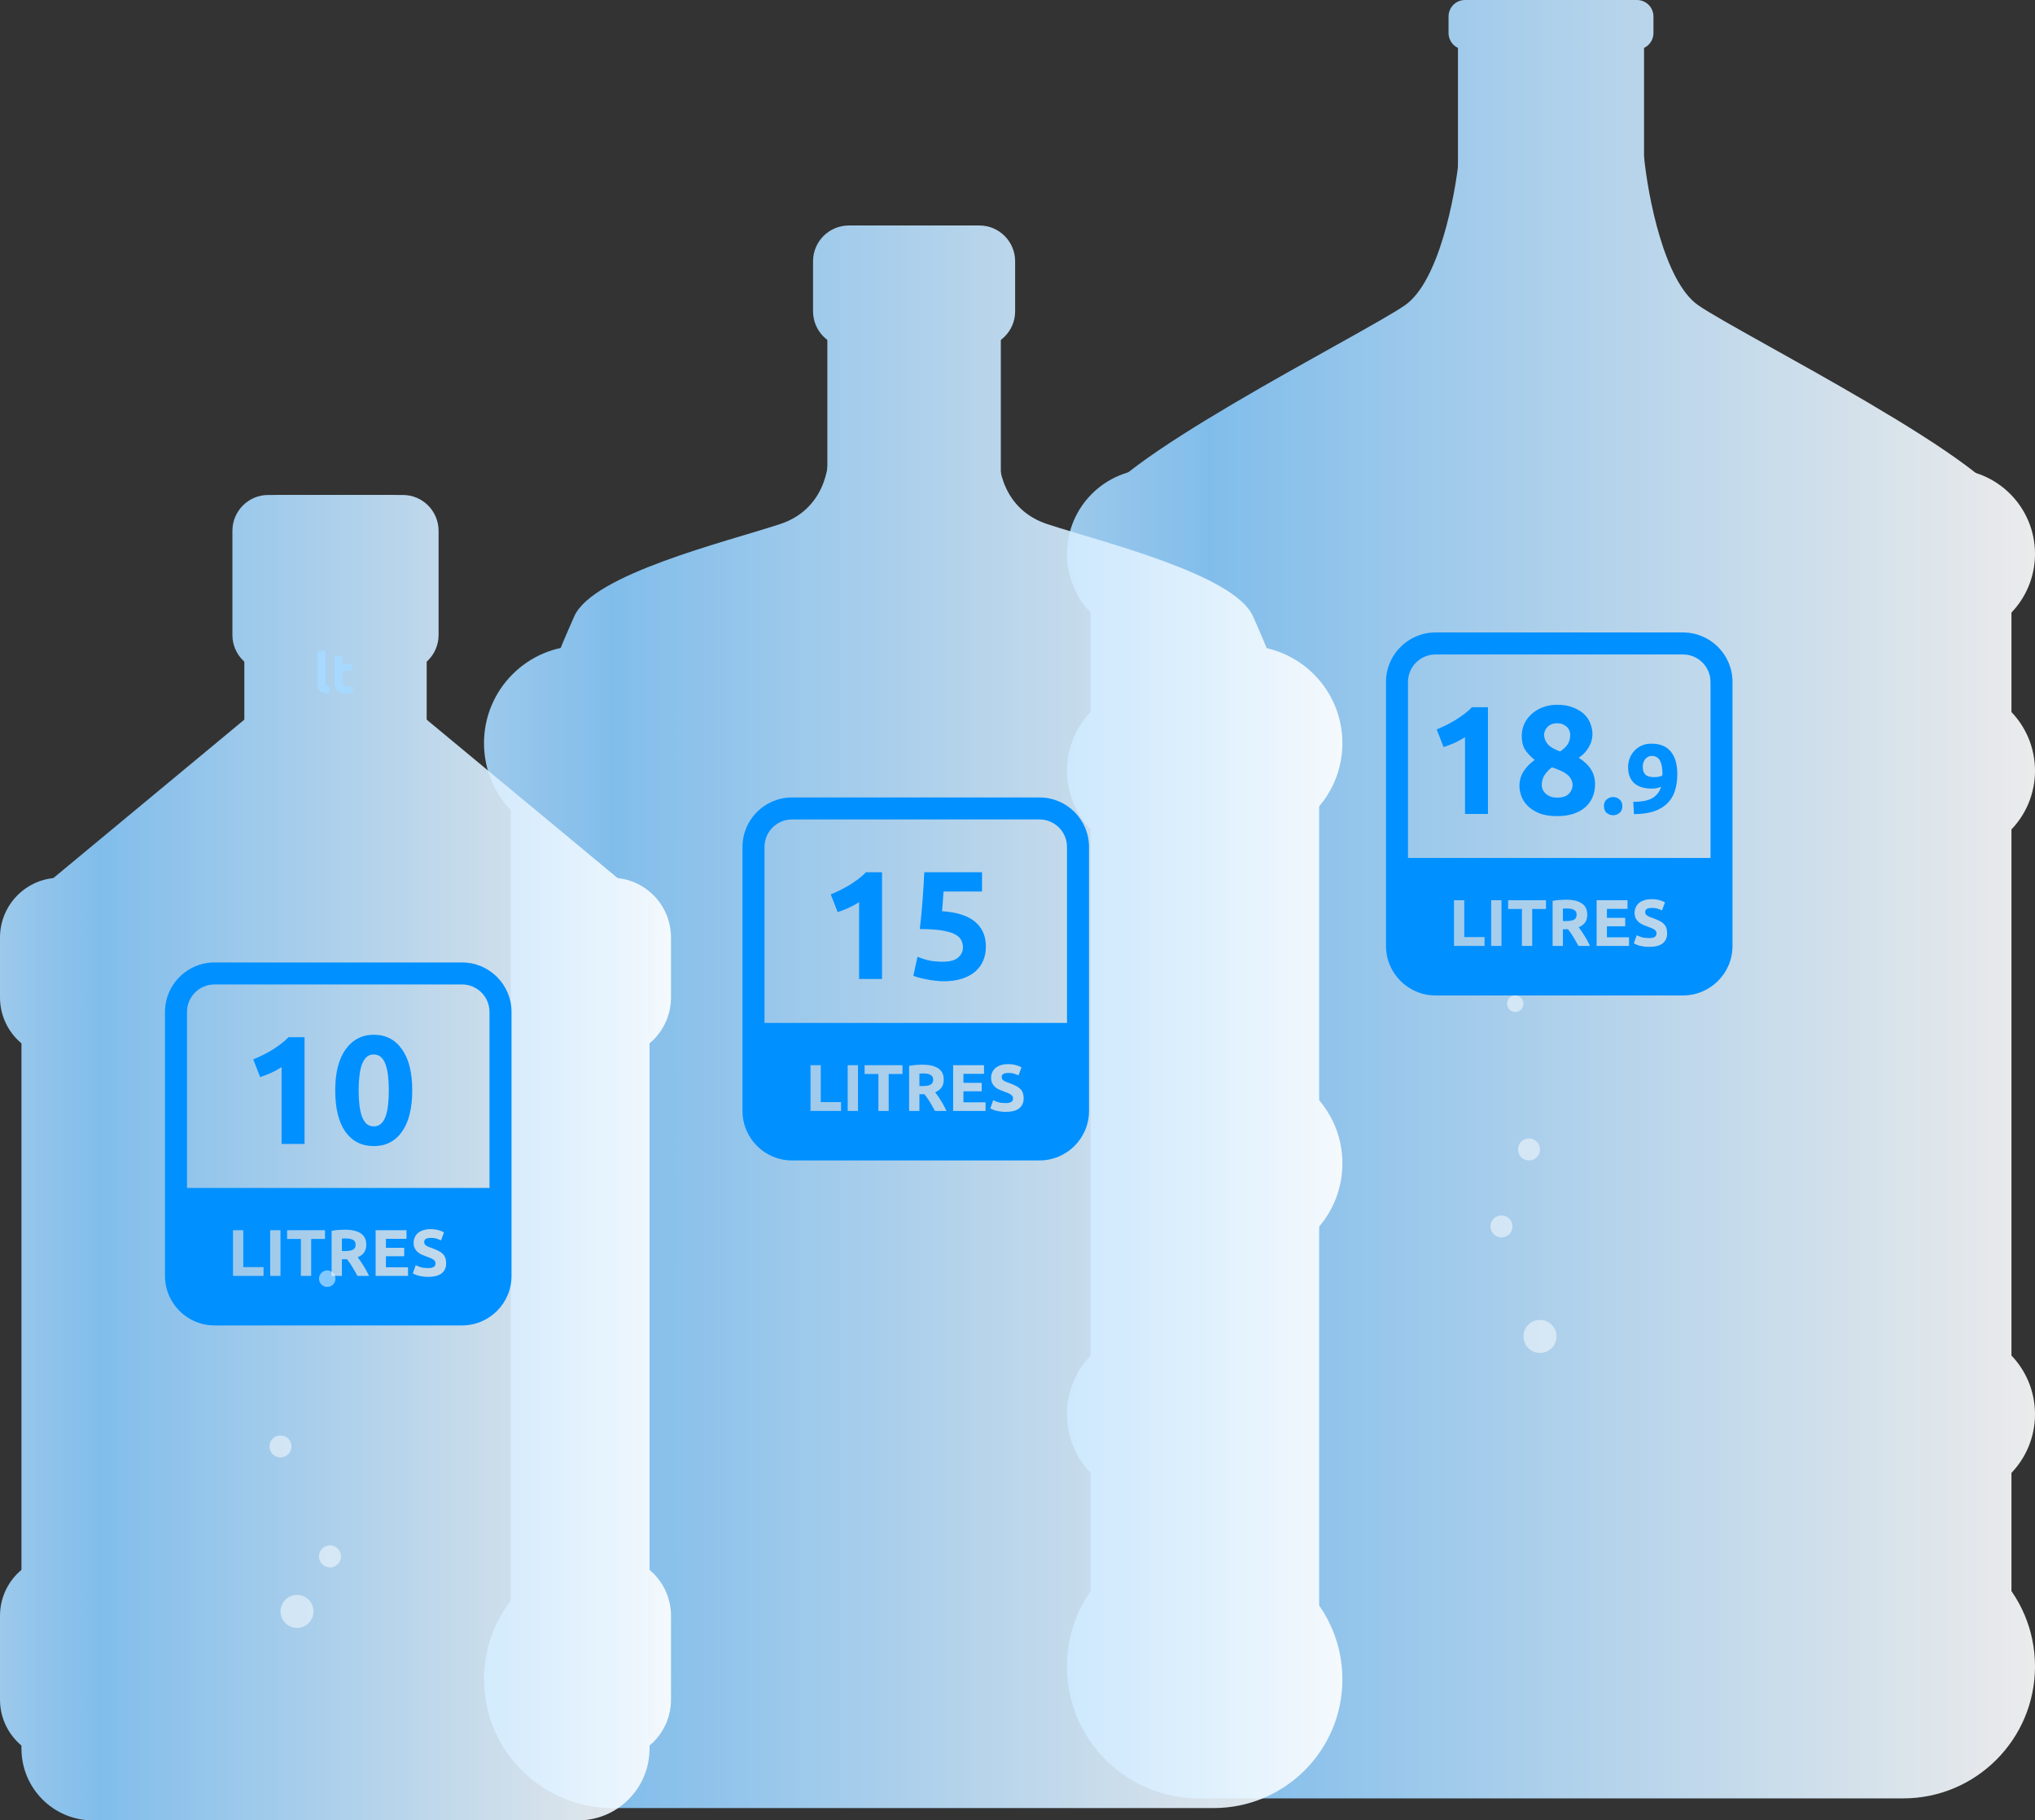<svg width="370" height="331" viewBox="0 0 370 331" fill="none" xmlns="http://www.w3.org/2000/svg">
<rect x="0" y="0" width="370" height="331" fill="#333333" stroke="none"/>
<g opacity="0.9">
<path d="M194 303C194 289.745 204.736 279 217.981 279H346.019C359.264 279 370 289.745 370 303C370 316.255 359.264 327 346.019 327H217.981C204.736 327 194 316.255 194 303Z" fill="url(#paint0_linear_196_2003)"/>
<path d="M194 257.143C194 248.622 200.902 241.714 209.416 241.714H354.584C363.098 241.714 370 248.622 370 257.143C370 265.664 363.098 272.571 354.584 272.571H209.416C200.902 272.571 194 265.664 194 257.143Z" fill="url(#paint1_linear_196_2003)"/>
<path d="M194 140.143C194 131.622 200.902 124.714 209.416 124.714H354.584C363.098 124.714 370 131.622 370 140.143C370 148.664 363.098 155.571 354.584 155.571H209.416C200.902 155.571 194 148.664 194 140.143Z" fill="url(#paint2_linear_196_2003)"/>
<path d="M194 100.714C194 92.193 200.902 85.286 209.416 85.286H354.584C363.098 85.286 370 92.193 370 100.714C370 109.235 363.098 116.143 354.584 116.143H209.416C200.902 116.143 194 109.235 194 100.714Z" fill="url(#paint3_linear_196_2003)"/>
<path d="M198.282 93H365.718V311.143H198.282V93Z" fill="url(#paint4_linear_196_2003)"/>
<path d="M265.085 0.429H298.915V103.286H265.085V0.429Z" fill="url(#paint5_linear_196_2003)"/>
<path d="M255.451 55.5C261.617 51.214 264.586 35.714 265.3 28.5H272.58V91.286C247.957 94.643 198.754 99.729 198.925 93.214C199.139 85.071 247.743 60.857 255.451 55.5Z" fill="url(#paint6_linear_196_2003)"/>
<path d="M308.764 55.5C302.598 51.214 299.629 35.714 298.915 28.5H291.635V91.286C316.258 94.643 365.461 99.729 365.29 93.214C365.075 85.071 316.472 60.857 308.764 55.5Z" fill="url(#paint7_linear_196_2003)"/>
<path d="M263.372 3C263.372 1.343 264.714 0 266.37 0H297.63C299.286 0 300.628 1.343 300.628 3V6C300.628 7.657 299.286 9 297.63 9H266.37C264.714 9 263.372 7.657 263.372 6V3Z" fill="url(#paint8_linear_196_2003)"/>
</g>
<path fill-rule="evenodd" clip-rule="evenodd" d="M261 115H306C310.971 115 315 119.029 315 124V172C315 176.971 310.971 181 306 181H261C256.029 181 252 176.971 252 172V124C252 119.029 256.029 115 261 115ZM261 119C258.239 119 256 121.239 256 124V172C256 174.761 258.239 177 261 177H306C308.761 177 311 174.761 311 172V124C311 121.239 308.761 119 306 119H261Z" fill="#0090FF"/>
<path d="M300.716 141.304C300.992 141.304 301.28 141.28 301.58 141.232C301.88 141.172 302.102 141.094 302.246 140.998V140.836C302.246 140.788 302.246 140.74 302.246 140.692C302.258 140.644 302.264 140.602 302.264 140.566C302.252 140.134 302.216 139.732 302.156 139.36C302.096 138.976 301.994 138.646 301.85 138.37C301.706 138.082 301.508 137.86 301.256 137.704C301.016 137.536 300.716 137.452 300.356 137.452C300.068 137.452 299.816 137.512 299.6 137.632C299.384 137.752 299.21 137.908 299.078 138.1C298.946 138.292 298.844 138.502 298.772 138.73C298.712 138.958 298.682 139.18 298.682 139.396C298.682 140.044 298.838 140.524 299.15 140.836C299.474 141.148 299.996 141.304 300.716 141.304ZM302.03 143.05C301.778 143.17 301.496 143.26 301.184 143.32C300.884 143.368 300.626 143.392 300.41 143.392C299.63 143.392 298.964 143.302 298.412 143.122C297.86 142.93 297.404 142.666 297.044 142.33C296.696 141.982 296.438 141.568 296.27 141.088C296.102 140.608 296.018 140.08 296.018 139.504C296.018 139.024 296.096 138.532 296.252 138.028C296.42 137.524 296.678 137.068 297.026 136.66C297.374 136.24 297.812 135.898 298.34 135.634C298.88 135.358 299.528 135.22 300.284 135.22C301.832 135.22 302.996 135.7 303.776 136.66C304.568 137.608 304.964 138.976 304.964 140.764C304.964 141.94 304.808 142.978 304.496 143.878C304.196 144.778 303.722 145.534 303.074 146.146C302.438 146.758 301.622 147.226 300.626 147.55C299.63 147.862 298.448 148.024 297.08 148.036C297.068 147.652 297.05 147.28 297.026 146.92C297.002 146.56 296.978 146.188 296.954 145.804C297.638 145.792 298.256 145.744 298.808 145.66C299.36 145.564 299.846 145.414 300.266 145.21C300.686 144.994 301.04 144.712 301.328 144.364C301.628 144.016 301.862 143.578 302.03 143.05Z" fill="#0090FF"/>
<path d="M294.972 146.578C294.972 147.118 294.798 147.532 294.45 147.82C294.114 148.096 293.73 148.234 293.298 148.234C292.866 148.234 292.476 148.096 292.128 147.82C291.792 147.532 291.624 147.118 291.624 146.578C291.624 146.038 291.792 145.63 292.128 145.354C292.476 145.066 292.866 144.922 293.298 144.922C293.73 144.922 294.114 145.066 294.45 145.354C294.798 145.63 294.972 146.038 294.972 146.578Z" fill="#0090FF"/>
<path d="M290.01 142.596C290.01 143.436 289.86 144.211 289.562 144.92C289.282 145.611 288.852 146.218 288.274 146.74C287.695 147.263 286.967 147.674 286.09 147.972C285.231 148.252 284.232 148.392 283.094 148.392C281.787 148.392 280.695 148.215 279.818 147.86C278.959 147.487 278.259 147.03 277.718 146.488C277.195 145.947 276.822 145.359 276.598 144.724C276.374 144.071 276.262 143.474 276.262 142.932C276.262 142.372 276.336 141.859 276.486 141.392C276.635 140.926 276.84 140.506 277.102 140.132C277.363 139.74 277.652 139.386 277.97 139.068C278.306 138.751 278.66 138.452 279.034 138.172C278.231 137.519 277.634 136.875 277.242 136.24C276.868 135.606 276.682 134.794 276.682 133.804C276.682 133.058 276.831 132.339 277.13 131.648C277.447 130.958 277.886 130.36 278.446 129.856C279.006 129.334 279.678 128.923 280.462 128.624C281.264 128.307 282.151 128.148 283.122 128.148C284.26 128.148 285.231 128.316 286.034 128.652C286.855 128.97 287.527 129.38 288.05 129.884C288.572 130.388 288.946 130.958 289.17 131.592C289.412 132.208 289.534 132.824 289.534 133.44C289.534 134.336 289.291 135.176 288.806 135.96C288.339 136.726 287.751 137.332 287.042 137.78C288.106 138.471 288.862 139.199 289.31 139.964C289.776 140.711 290.01 141.588 290.01 142.596ZM280.322 142.764C280.322 142.988 280.368 143.24 280.462 143.52C280.574 143.782 280.742 144.024 280.966 144.248C281.19 144.472 281.479 144.659 281.834 144.808C282.188 144.958 282.618 145.032 283.122 145.032C284.092 145.032 284.802 144.799 285.25 144.332C285.698 143.866 285.922 143.343 285.922 142.764C285.922 142.335 285.819 141.952 285.614 141.616C285.427 141.28 285.166 140.991 284.83 140.748C284.494 140.487 284.092 140.263 283.626 140.076C283.178 139.871 282.692 139.684 282.17 139.516C281.647 139.908 281.208 140.366 280.854 140.888C280.499 141.411 280.322 142.036 280.322 142.764ZM285.502 133.552C285.502 133.347 285.455 133.132 285.362 132.908C285.287 132.666 285.147 132.442 284.942 132.236C284.755 132.031 284.512 131.863 284.214 131.732C283.915 131.583 283.551 131.508 283.122 131.508C282.711 131.508 282.356 131.574 282.058 131.704C281.759 131.835 281.507 132.012 281.302 132.236C281.115 132.442 280.975 132.666 280.882 132.908C280.788 133.151 280.742 133.384 280.742 133.608C280.742 134.206 280.956 134.766 281.386 135.288C281.834 135.811 282.59 136.259 283.654 136.632C284.251 136.259 284.708 135.83 285.026 135.344C285.343 134.859 285.502 134.262 285.502 133.552Z" fill="#0090FF"/>
<path d="M261.216 132.628C261.757 132.404 262.317 132.152 262.896 131.872C263.493 131.573 264.072 131.256 264.632 130.92C265.192 130.565 265.724 130.201 266.228 129.828C266.75 129.436 267.217 129.025 267.628 128.596H270.54V148H266.368V134.028C265.808 134.401 265.182 134.746 264.492 135.064C263.801 135.362 263.129 135.624 262.476 135.848L261.216 132.628Z" fill="#0090FF"/>
<path d="M284.626 165.188L284.464 165.196L284.164 165.22V167.476H284.692C285.396 167.476 285.9 167.388 286.204 167.212C286.508 167.036 286.66 166.736 286.66 166.312C286.66 165.904 286.504 165.616 286.192 165.448C286.046 165.363 285.864 165.299 285.649 165.255C285.418 165.207 285.146 165.184 284.836 165.184L284.626 165.188Z" fill="#0090FF"/>
<path fill-rule="evenodd" clip-rule="evenodd" d="M254 158C254 157.608 254.112 157.243 254.307 156.935C254.661 156.373 255.287 156 256 156H311C312.104 156 313 156.896 313 158V176C313 177.104 312.104 178 311 178H256L255.899 177.997C255.848 177.995 255.796 177.99 255.745 177.983C255.694 177.978 255.645 177.969 255.596 177.959C255.538 177.947 255.481 177.934 255.427 177.917C255.332 177.889 255.24 177.854 255.151 177.812C254.471 177.492 254 176.801 254 176V158ZM299.842 170.572C300.105 170.572 300.321 170.552 300.489 170.512C300.587 170.485 300.674 170.455 300.749 170.421C300.81 170.394 300.863 170.364 300.909 170.332C300.954 170.298 300.993 170.262 301.026 170.224C301.07 170.172 301.104 170.116 301.126 170.057C301.15 169.993 301.167 169.926 301.177 169.854L301.185 169.771L301.186 169.708C301.186 169.437 301.058 169.212 300.802 169.036C300.546 168.853 300.105 168.656 299.481 168.448L299.259 168.366L299.023 168.275C298.904 168.228 298.785 168.177 298.666 168.124C298.553 168.07 298.444 168.012 298.341 167.949C298.195 167.861 298.06 167.764 297.934 167.656L297.883 167.609L297.803 167.529L297.761 167.483L297.69 167.404C297.627 167.328 297.568 167.248 297.515 167.163L297.447 167.05L297.405 166.973L297.355 166.861C297.327 166.793 297.303 166.722 297.282 166.647C297.229 166.45 297.201 166.23 297.201 165.988L297.204 165.86L297.212 165.736L297.227 165.611L297.247 165.48C297.283 165.294 297.341 165.119 297.418 164.956C297.562 164.645 297.766 164.38 298.029 164.164C298.116 164.093 298.209 164.027 298.309 163.968L298.397 163.916C298.454 163.885 298.514 163.855 298.574 163.827C298.704 163.768 298.843 163.716 298.989 163.672C299.189 163.608 299.403 163.562 299.63 163.532C299.83 163.506 300.041 163.492 300.262 163.492C300.469 163.492 300.666 163.501 300.853 163.518C301.17 163.545 301.457 163.597 301.714 163.672C302.122 163.792 302.458 163.924 302.722 164.068L302.182 165.544C301.949 165.424 301.689 165.32 301.401 165.232C301.122 165.136 300.781 165.088 300.382 165.088C299.934 165.088 299.609 165.152 299.409 165.28C299.218 165.4 299.122 165.588 299.122 165.844C299.122 165.996 299.157 166.124 299.229 166.229C299.302 166.332 299.401 166.428 299.529 166.517C299.596 166.555 299.665 166.593 299.738 166.63C299.816 166.669 299.898 166.707 299.985 166.744C300.161 166.809 300.354 166.876 300.562 166.948C300.993 167.108 301.369 167.269 301.689 167.428C301.789 167.475 301.883 167.524 301.972 167.577C302.051 167.625 302.127 167.674 302.197 167.726L302.283 167.792L302.353 167.849L302.425 167.914L302.481 167.968C302.6 168.081 302.701 168.205 302.785 168.341C302.811 168.382 302.835 168.424 302.857 168.467L302.903 168.561C302.925 168.605 302.944 168.652 302.962 168.7C303.065 168.98 303.117 169.32 303.117 169.72C303.117 170.108 303.049 170.454 302.913 170.756C302.777 171.058 302.573 171.316 302.302 171.532C301.758 171.956 300.938 172.168 299.842 172.168C299.474 172.168 299.142 172.145 298.846 172.096C298.704 172.077 298.569 172.055 298.442 172.03C298.304 172.004 298.174 171.974 298.054 171.94C297.948 171.91 297.849 171.879 297.755 171.847C297.65 171.811 297.555 171.774 297.466 171.736C297.306 171.664 297.17 171.596 297.058 171.532L297.586 170.044C297.834 170.181 298.138 170.304 298.498 170.416C298.865 170.521 299.313 170.572 299.842 170.572ZM290.296 163.684V172H296.188V170.428H292.168V168.424H295.492V166.888H292.168V165.256H295.912V163.684H290.296ZM284.728 163.588C285.976 163.588 286.932 163.812 287.596 164.26C288.26 164.7 288.592 165.388 288.592 166.324C288.592 166.908 288.456 167.384 288.184 167.752C288.149 167.799 288.113 167.844 288.075 167.888C287.98 167.997 287.874 168.099 287.754 168.192C287.55 168.353 287.31 168.489 287.032 168.604C287.11 168.7 287.189 168.804 287.271 168.913C287.364 169.041 287.461 169.178 287.56 169.324C287.744 169.588 287.924 169.868 288.1 170.164C288.284 170.452 288.46 170.756 288.628 171.076C288.796 171.388 288.952 171.696 289.096 172H286.996L286.528 171.172C286.376 170.892 286.216 170.62 286.048 170.355L285.894 170.106C285.785 169.935 285.677 169.77 285.568 169.612C285.408 169.372 285.248 169.156 285.088 168.964H284.164V172H282.292V163.804C282.7 163.724 283.12 163.668 283.552 163.636C283.992 163.604 284.384 163.588 284.728 163.588ZM281.089 165.279V163.684H274.201V165.279H276.709V172H278.581V165.279H281.089ZM271.124 163.684H272.996V172H271.124V163.684ZM269.918 172V170.392H266.234V163.684H264.362V172H269.918Z" fill="#0090FF"/>
<g opacity="0.9">
<path d="M239.845 125.864H92.877V310.224H239.845V125.864Z" fill="url(#paint9_linear_196_2003)"/>
<path d="M190.422 95.3C182.488 92.699 181.264 85.004 181.643 81.481L178.229 82.294L174.327 127.49H234.155C233.179 124.889 230.546 118.158 227.814 112.045C224.4 104.404 200.339 98.552 190.422 95.3Z" fill="url(#paint10_linear_196_2003)"/>
<path d="M141.812 95.3C149.746 92.699 150.971 85.004 150.591 81.481L154.005 82.294L157.907 127.49H98.08C99.055 124.889 101.689 118.158 104.42 112.045C107.834 104.404 131.895 98.552 141.812 95.3Z" fill="url(#paint11_linear_196_2003)"/>
<path d="M181.968 52.705H150.429V136.594H181.968V52.705Z" fill="url(#paint12_linear_196_2003)"/>
<path d="M244.072 135.131C244.072 125.344 236.138 117.41 226.351 117.41H105.721C95.934 117.41 88 125.344 88 135.131C88 144.918 95.934 152.851 105.721 152.851H226.351C236.138 152.851 244.072 144.918 244.072 135.131Z" fill="url(#paint13_linear_196_2003)"/>
<path d="M244.072 305.347C244.072 292.417 233.59 281.936 220.661 281.936H111.411C98.481 281.936 88 292.417 88 305.347C88 318.276 98.481 328.757 111.411 328.757H220.661C233.59 328.757 244.072 318.276 244.072 305.347Z" fill="url(#paint14_linear_196_2003)"/>
<path d="M244.072 211.541C244.072 201.754 236.138 193.82 226.351 193.82H110.598C100.811 193.82 92.877 201.754 92.877 211.541C92.877 221.328 100.811 229.262 110.598 229.262H226.351C236.138 229.262 244.072 221.328 244.072 211.541Z" fill="url(#paint15_linear_196_2003)"/>
<path d="M184.569 47.503C184.569 43.911 181.658 41 178.066 41H154.331C150.739 41 147.828 43.911 147.828 47.503V56.607C147.828 60.199 150.739 63.11 154.331 63.11H178.066C181.658 63.11 184.569 60.199 184.569 56.607V47.503Z" fill="url(#paint16_linear_196_2003)"/>
</g>
<path fill-rule="evenodd" clip-rule="evenodd" d="M144 145H189C193.971 145 198 149.029 198 154V202C198 206.971 193.971 211 189 211H144C139.029 211 135 206.971 135 202V154C135 149.029 139.029 145 144 145ZM144 149C141.239 149 139 151.239 139 154V202C139 204.761 141.239 207 144 207H189C191.761 207 194 204.761 194 202V154C194 151.239 191.761 149 189 149H144Z" fill="#0090FF"/>
<path d="M175.08 172.288C175.08 171.746 174.959 171.27 174.716 170.86C174.474 170.43 174.054 170.076 173.456 169.796C172.859 169.516 172.056 169.301 171.048 169.152C170.04 169.002 168.771 168.928 167.24 168.928C167.446 167.192 167.614 165.428 167.744 163.636C167.875 161.844 167.978 160.164 168.052 158.596H178.552V162.096H171.552C171.515 162.768 171.468 163.421 171.412 164.056C171.375 164.672 171.328 165.213 171.272 165.68C173.998 165.866 176.004 166.51 177.292 167.612C178.599 168.694 179.252 170.206 179.252 172.148C179.252 173.044 179.094 173.874 178.776 174.64C178.459 175.405 177.983 176.068 177.348 176.628C176.714 177.188 175.911 177.626 174.94 177.944C173.988 178.261 172.868 178.42 171.58 178.42C171.076 178.42 170.544 178.382 169.984 178.308C169.443 178.252 168.911 178.168 168.388 178.056C167.884 177.962 167.427 177.86 167.016 177.748C166.606 177.636 166.288 177.524 166.064 177.412L166.82 173.968C167.287 174.173 167.903 174.378 168.668 174.584C169.434 174.77 170.348 174.864 171.412 174.864C172.7 174.864 173.634 174.612 174.212 174.108C174.791 173.585 175.08 172.978 175.08 172.288Z" fill="#0090FF"/>
<path d="M151.046 162.628C151.587 162.404 152.147 162.152 152.726 161.872C153.323 161.573 153.902 161.256 154.462 160.92C155.022 160.565 155.554 160.201 156.058 159.828C156.581 159.436 157.047 159.025 157.458 158.596H160.37V178H156.198V164.028C155.638 164.401 155.013 164.746 154.322 165.064C153.631 165.362 152.959 165.624 152.306 165.848L151.046 162.628Z" fill="#0090FF"/>
<path d="M167.621 195.188L167.464 195.196L167.164 195.22V197.476H167.692C168.396 197.476 168.9 197.388 169.204 197.212C169.312 197.149 169.401 197.071 169.471 196.978C169.537 196.887 169.586 196.782 169.617 196.663C169.646 196.558 169.66 196.44 169.66 196.312C169.66 196.183 169.645 196.066 169.614 195.962C169.596 195.899 169.571 195.842 169.542 195.788C169.464 195.646 169.348 195.532 169.192 195.448C168.888 195.271 168.436 195.184 167.836 195.184L167.621 195.188Z" fill="#0090FF"/>
<path fill-rule="evenodd" clip-rule="evenodd" d="M137 188C137 186.896 137.896 186 139 186H194C195.104 186 196 186.896 196 188V206C196 207.104 195.104 208 194 208H139C137.896 208 137 207.104 137 206V188ZM182.842 200.572C183.105 200.572 183.321 200.552 183.489 200.512C183.666 200.464 183.806 200.404 183.909 200.332C184.014 200.252 184.086 200.16 184.126 200.057C184.146 200.006 184.16 199.952 184.17 199.896L184.181 199.814L184.185 199.761L184.186 199.708C184.186 199.437 184.058 199.212 183.802 199.036C183.546 198.853 183.105 198.656 182.481 198.448C182.21 198.353 181.938 198.244 181.666 198.124C181.517 198.054 181.376 197.976 181.244 197.889C181.135 197.816 181.031 197.739 180.934 197.656C180.718 197.464 180.542 197.236 180.405 196.973C180.27 196.7 180.201 196.372 180.201 195.988C180.201 195.604 180.273 195.26 180.418 194.956L180.47 194.85L180.515 194.769L180.563 194.688C180.604 194.623 180.648 194.561 180.696 194.501L180.738 194.449L180.83 194.347C180.893 194.282 180.959 194.222 181.029 194.164C181.152 194.063 181.287 193.975 181.435 193.896C181.604 193.807 181.788 193.731 181.989 193.672L182.038 193.657C182.097 193.639 182.156 193.623 182.218 193.607L182.325 193.583L182.432 193.562C182.69 193.516 182.967 193.492 183.262 193.492C183.821 193.492 184.306 193.552 184.714 193.672C185.122 193.792 185.458 193.924 185.722 194.068L185.182 195.544C184.949 195.424 184.689 195.32 184.401 195.232C184.337 195.21 184.269 195.19 184.197 195.173C184.09 195.146 183.975 195.127 183.853 195.113C183.706 195.097 183.549 195.088 183.382 195.088C183.1 195.088 182.866 195.113 182.683 195.164C182.574 195.194 182.483 195.233 182.409 195.28C182.218 195.4 182.122 195.588 182.122 195.844C182.122 195.921 182.131 195.991 182.149 196.056C182.167 196.119 182.193 196.177 182.229 196.229C182.255 196.266 182.284 196.302 182.316 196.337C182.376 196.399 182.447 196.459 182.529 196.517C182.666 196.596 182.817 196.672 182.985 196.744C183.161 196.809 183.354 196.876 183.562 196.948C183.817 197.043 184.054 197.138 184.271 197.232C184.42 197.298 184.56 197.363 184.689 197.428C185.01 197.58 185.273 197.76 185.481 197.968C185.608 198.09 185.716 198.225 185.805 198.372L185.875 198.5C185.907 198.564 185.937 198.632 185.962 198.7C186.01 198.829 186.046 198.971 186.071 199.126C186.102 199.307 186.117 199.505 186.117 199.72C186.117 200.496 185.846 201.101 185.302 201.532C184.758 201.956 183.938 202.168 182.842 202.168C182.474 202.168 182.142 202.145 181.846 202.096C181.55 202.057 181.285 202.004 181.054 201.94L180.889 201.891L180.782 201.856C180.668 201.817 180.562 201.777 180.466 201.736C180.306 201.664 180.17 201.596 180.058 201.532L180.586 200.044C180.834 200.181 181.138 200.304 181.498 200.416C181.865 200.521 182.313 200.572 182.842 200.572ZM173.296 193.684V202H179.188V200.428H175.168V198.424H178.492V196.888H175.168V195.256H178.912V193.684H173.296ZM167.728 193.588C168.976 193.588 169.932 193.812 170.596 194.26C170.771 194.376 170.924 194.511 171.054 194.662C171.151 194.776 171.236 194.901 171.308 195.036C171.406 195.223 171.479 195.429 171.525 195.653C171.569 195.86 171.592 196.084 171.592 196.324C171.592 196.908 171.456 197.384 171.184 197.752C170.92 198.112 170.536 198.396 170.032 198.604C170.2 198.812 170.376 199.052 170.56 199.324C170.744 199.588 170.924 199.868 171.1 200.164C171.284 200.452 171.46 200.756 171.628 201.076C171.796 201.388 171.952 201.696 172.096 202H169.996L169.528 201.172L169.326 200.812L169.229 200.648C169.17 200.55 169.109 200.452 169.048 200.355L168.864 200.06C168.766 199.904 168.667 199.755 168.568 199.612C168.408 199.372 168.248 199.156 168.088 198.964H167.164V202H165.292V193.804C165.7 193.724 166.12 193.668 166.552 193.636C166.806 193.617 167.043 193.604 167.265 193.597C167.428 193.591 167.582 193.588 167.728 193.588ZM164.089 195.279V193.684H157.201V195.279H159.709V202H161.581V195.279H164.089ZM154.124 193.684H155.996V202H154.124V193.684ZM152.918 202V200.392H149.234V193.684H147.362V202H152.918Z" fill="#0090FF"/>
<g opacity="0.9">
<path d="M3.901 185.704C3.901 178.496 9.722 172.653 16.902 172.653H105.098C112.278 172.653 118.099 178.496 118.099 185.704V317.949C118.099 325.157 112.278 331 105.098 331H16.902C9.722 331 3.901 325.157 3.901 317.949V185.704Z" fill="url(#paint17_linear_196_2003)"/>
<path d="M0 170.478C0 164.472 4.851 159.603 10.835 159.603H111.165C117.149 159.603 122 164.472 122 170.478V181.354C122 187.36 117.149 192.229 111.165 192.229H10.835C4.851 192.229 0 187.36 0 181.354V170.478Z" fill="url(#paint18_linear_196_2003)"/>
<path d="M0 293.806C0 287.8 4.851 282.931 10.835 282.931H111.165C117.149 282.931 122 287.8 122 293.806V309.032C122 315.038 117.149 319.907 111.165 319.907H10.835C4.851 319.907 0 315.038 0 309.032V293.806Z" fill="url(#paint19_linear_196_2003)"/>
<path d="M44.639 130.674H77.361L119.833 165.911H2.167L44.639 130.674Z" fill="url(#paint20_linear_196_2003)"/>
<path d="M44.423 96.525C44.423 92.921 47.333 90 50.924 90H71.076C74.667 90 77.577 92.921 77.577 96.525V141.55C77.577 145.153 74.667 148.075 71.076 148.075H50.924C47.333 148.075 44.423 145.153 44.423 141.55V96.525Z" fill="url(#paint21_linear_196_2003)"/>
<path d="M42.256 96.525C42.256 92.921 45.166 90 48.757 90H73.243C76.834 90 79.744 92.921 79.744 96.525V115.449C79.744 119.052 76.834 121.974 73.243 121.974H48.757C45.166 121.974 42.256 119.052 42.256 115.449V96.525Z" fill="url(#paint22_linear_196_2003)"/>
</g>
<path fill-rule="evenodd" clip-rule="evenodd" d="M39 175H84C88.971 175 93 179.029 93 184V232C93 236.971 88.971 241 84 241H39C34.029 241 30 236.971 30 232V184C30 179.029 34.029 175 39 175ZM39 179C36.239 179 34 181.239 34 184V232C34 234.761 36.239 237 39 237H84C86.761 237 89 234.761 89 232V184C89 181.239 86.761 179 84 179H39Z" fill="#0090FF"/>
<path d="M74.952 198.256C74.952 201.523 74.327 204.034 73.076 205.788C71.844 207.524 70.136 208.392 67.952 208.392C65.768 208.392 64.051 207.524 62.8 205.788C61.568 204.034 60.952 201.523 60.952 198.256C60.952 196.632 61.111 195.195 61.428 193.944C61.764 192.694 62.24 191.639 62.856 190.78C63.472 189.922 64.21 189.268 65.068 188.82C65.927 188.372 66.888 188.148 67.952 188.148C70.136 188.148 71.844 189.026 73.076 190.78C74.327 192.516 74.952 195.008 74.952 198.256ZM70.696 198.256C70.696 197.286 70.65 196.408 70.556 195.624C70.463 194.822 70.314 194.131 70.108 193.552C69.903 192.974 69.623 192.526 69.268 192.208C68.913 191.891 68.475 191.732 67.952 191.732C67.43 191.732 66.991 191.891 66.636 192.208C66.3 192.526 66.02 192.974 65.796 193.552C65.591 194.131 65.442 194.822 65.348 195.624C65.255 196.408 65.208 197.286 65.208 198.256C65.208 199.227 65.255 200.114 65.348 200.916C65.442 201.719 65.591 202.41 65.796 202.988C66.02 203.567 66.3 204.015 66.636 204.332C66.991 204.65 67.43 204.808 67.952 204.808C68.475 204.808 68.913 204.65 69.268 204.332C69.623 204.015 69.903 203.567 70.108 202.988C70.314 202.41 70.463 201.719 70.556 200.916C70.65 200.114 70.696 199.227 70.696 198.256Z" fill="#0090FF"/>
<path d="M46.046 192.628C46.587 192.404 47.147 192.152 47.726 191.872C48.323 191.573 48.902 191.256 49.462 190.92C50.022 190.565 50.554 190.201 51.058 189.828C51.581 189.436 52.047 189.025 52.458 188.596H55.37V208H51.198V194.028C50.638 194.401 50.013 194.746 49.322 195.064C48.631 195.362 47.959 195.624 47.306 195.848L46.046 192.628Z" fill="#0090FF"/>
<path d="M62.836 225.184C62.7 225.184 62.576 225.188 62.464 225.196L62.164 225.22V227.476H62.692C63.395 227.476 63.9 227.388 64.204 227.212C64.341 227.133 64.447 227.028 64.522 226.899C64.614 226.741 64.66 226.545 64.66 226.312C64.66 225.904 64.504 225.616 64.192 225.448C64.09 225.389 63.97 225.339 63.833 225.3C63.565 225.223 63.233 225.184 62.836 225.184Z" fill="#0090FF"/>
<path fill-rule="evenodd" clip-rule="evenodd" d="M32.145 217.25C32.193 217.133 32.251 217.021 32.319 216.916C32.676 216.364 33.295 216 34 216H89C90.105 216 91 216.896 91 218V236C91 237.104 90.105 238 89 238H34L33.863 237.995C33.799 237.991 33.735 237.983 33.673 237.973L33.606 237.961C33.556 237.951 33.505 237.938 33.456 237.925C33.373 237.901 33.292 237.873 33.214 237.839C32.566 237.562 32.094 236.953 32.013 236.226C32.004 236.151 32 236.076 32 236V218C32 217.734 32.052 217.481 32.145 217.25ZM77.842 230.572C78.106 230.572 78.321 230.552 78.489 230.512C78.666 230.464 78.806 230.404 78.909 230.332C78.936 230.311 78.962 230.289 78.985 230.266L79.02 230.229C79.057 230.188 79.086 230.144 79.108 230.098L79.126 230.057L79.143 230.007C79.155 229.967 79.165 229.927 79.172 229.884C79.181 229.828 79.186 229.77 79.186 229.708C79.186 229.437 79.058 229.212 78.802 229.036C78.546 228.853 78.106 228.656 77.481 228.448C77.21 228.353 76.938 228.244 76.666 228.124C76.394 227.996 76.149 227.84 75.934 227.656C75.718 227.464 75.542 227.236 75.405 226.973C75.353 226.866 75.31 226.751 75.277 226.628C75.227 226.436 75.201 226.222 75.201 225.988C75.201 225.763 75.226 225.551 75.275 225.353C75.311 225.214 75.358 225.081 75.418 224.956C75.561 224.645 75.766 224.38 76.029 224.164C76.081 224.122 76.135 224.082 76.19 224.044C76.264 223.994 76.34 223.948 76.419 223.905C76.592 223.812 76.782 223.733 76.989 223.672C77.131 223.627 77.279 223.59 77.435 223.562C77.498 223.55 77.564 223.54 77.631 223.531L77.756 223.517C77.853 223.507 77.951 223.5 78.053 223.496L78.262 223.492C78.821 223.492 79.306 223.552 79.714 223.672C80.122 223.792 80.458 223.924 80.722 224.068L80.182 225.544C79.949 225.424 79.689 225.32 79.401 225.232C79.351 225.215 79.298 225.199 79.243 225.185C79.19 225.171 79.137 225.159 79.081 225.148C78.873 225.108 78.64 225.088 78.382 225.088C77.934 225.088 77.609 225.152 77.409 225.28C77.218 225.4 77.122 225.588 77.122 225.844C77.122 225.996 77.157 226.124 77.23 226.229C77.254 226.263 77.281 226.297 77.311 226.329L77.371 226.39C77.418 226.434 77.471 226.476 77.529 226.517C77.666 226.596 77.817 226.672 77.985 226.744C78.161 226.809 78.353 226.876 78.561 226.948C78.993 227.108 79.369 227.269 79.689 227.428C80.01 227.58 80.273 227.76 80.481 227.968C80.697 228.176 80.857 228.42 80.962 228.7C80.995 228.79 81.023 228.887 81.046 228.989C81.094 229.205 81.117 229.449 81.117 229.72C81.117 230.496 80.846 231.101 80.302 231.532C80.049 231.729 79.737 231.88 79.365 231.985C78.936 232.107 78.429 232.168 77.842 232.168L77.599 232.165L77.353 232.152C77.173 232.141 77.004 232.122 76.846 232.096L76.601 232.06L76.442 232.031C76.305 232.004 76.175 231.974 76.054 231.94L75.884 231.889C75.814 231.867 75.746 231.845 75.683 231.821C75.606 231.794 75.533 231.766 75.466 231.736C75.306 231.664 75.17 231.596 75.058 231.532L75.586 230.044C75.834 230.181 76.138 230.304 76.498 230.416C76.865 230.521 77.314 230.572 77.842 230.572ZM68.296 223.684V232H74.188V230.428H70.168V228.424H73.492V226.888H70.168V225.256H73.912V223.684H68.296ZM64.652 223.828C64.814 223.876 64.967 223.932 65.109 223.994C65.234 224.049 65.353 224.109 65.464 224.176L65.596 224.26C66.26 224.7 66.592 225.388 66.592 226.324C66.592 226.908 66.456 227.384 66.184 227.752C66.003 227.999 65.767 228.21 65.473 228.385C65.338 228.465 65.191 228.538 65.032 228.604L65.165 228.772L65.29 228.94C65.378 229.061 65.468 229.188 65.56 229.324C65.744 229.588 65.924 229.868 66.1 230.164C66.284 230.452 66.46 230.756 66.628 231.076L66.765 231.333C66.881 231.558 66.992 231.78 67.096 232H64.996L64.528 231.172C64.376 230.892 64.216 230.62 64.048 230.355L63.85 230.036C63.756 229.89 63.662 229.748 63.568 229.612C63.408 229.372 63.248 229.156 63.088 228.964H62.164V232H60.292V223.804C60.7 223.724 61.12 223.668 61.552 223.636C61.992 223.604 62.384 223.588 62.727 223.588C62.841 223.588 62.951 223.59 63.06 223.594L63.252 223.603C63.778 223.632 64.245 223.707 64.652 223.828ZM59.089 225.279V223.684H52.201V225.279H54.709V232H56.581V225.279H59.089ZM49.124 223.684H50.996V232H49.124V223.684ZM47.918 232V230.392H44.234V223.684H42.362V232H47.918Z" fill="#0090FF"/>
<circle opacity="0.5" cx="60" cy="283" r="2" fill="white"/>
<circle opacity="0.5" cx="51" cy="263" r="2" fill="white"/>
<circle opacity="0.5" cx="59.5" cy="232.5" r="1.5" fill="white"/>
<circle opacity="0.5" cx="54" cy="293" r="3" fill="white"/>
<circle opacity="0.5" cx="273" cy="223" r="2" fill="white"/>
<circle opacity="0.5" cx="278" cy="209" r="2" fill="white"/>
<circle opacity="0.5" cx="275.5" cy="182.5" r="1.5" fill="white"/>
<circle opacity="0.5" cx="280" cy="243" r="3" fill="white"/>
<path d="M59.8 126.1C59.367 126.093 59.013 126.047 58.74 125.96C58.473 125.873 58.26 125.753 58.1 125.6C57.947 125.44 57.84 125.25 57.78 125.03C57.727 124.803 57.7 124.55 57.7 124.27V118.48L59.19 118.24V123.97C59.19 124.103 59.2 124.223 59.22 124.33C59.24 124.437 59.277 124.527 59.33 124.6C59.39 124.673 59.473 124.733 59.58 124.78C59.687 124.827 59.83 124.857 60.01 124.87L59.8 126.1ZM60.814 119.43L62.304 119.19V120.74H64.094V121.98H62.304V123.83C62.304 124.143 62.357 124.393 62.464 124.58C62.577 124.767 62.801 124.86 63.134 124.86C63.294 124.86 63.457 124.847 63.624 124.82C63.797 124.787 63.954 124.743 64.094 124.69L64.304 125.85C64.124 125.923 63.924 125.987 63.704 126.04C63.484 126.093 63.214 126.12 62.894 126.12C62.487 126.12 62.151 126.067 61.884 125.96C61.617 125.847 61.404 125.693 61.244 125.5C61.084 125.3 60.971 125.06 60.904 124.78C60.844 124.5 60.814 124.19 60.814 123.85V119.43Z" fill="#A7D9FF"/>
<defs>
<linearGradient id="paint0_linear_196_2003" x1="370" y1="185.21" x2="182.459" y2="185.21" gradientUnits="userSpaceOnUse">
<stop stop-color="white"/>
<stop offset="0.8" stop-color="#8ACCFF"/>
<stop offset="1" stop-color="#B5DFFF"/>
</linearGradient>
<linearGradient id="paint1_linear_196_2003" x1="370" y1="185.21" x2="182.459" y2="185.21" gradientUnits="userSpaceOnUse">
<stop stop-color="white"/>
<stop offset="0.8" stop-color="#8ACCFF"/>
<stop offset="1" stop-color="#B5DFFF"/>
</linearGradient>
<linearGradient id="paint2_linear_196_2003" x1="370" y1="185.21" x2="182.459" y2="185.21" gradientUnits="userSpaceOnUse">
<stop stop-color="white"/>
<stop offset="0.8" stop-color="#8ACCFF"/>
<stop offset="1" stop-color="#B5DFFF"/>
</linearGradient>
<linearGradient id="paint3_linear_196_2003" x1="370" y1="185.21" x2="182.459" y2="185.21" gradientUnits="userSpaceOnUse">
<stop stop-color="white"/>
<stop offset="0.8" stop-color="#8ACCFF"/>
<stop offset="1" stop-color="#B5DFFF"/>
</linearGradient>
<linearGradient id="paint4_linear_196_2003" x1="370" y1="185.21" x2="182.459" y2="185.21" gradientUnits="userSpaceOnUse">
<stop stop-color="white"/>
<stop offset="0.8" stop-color="#8ACCFF"/>
<stop offset="1" stop-color="#B5DFFF"/>
</linearGradient>
<linearGradient id="paint5_linear_196_2003" x1="370" y1="185.21" x2="182.459" y2="185.21" gradientUnits="userSpaceOnUse">
<stop stop-color="white"/>
<stop offset="0.8" stop-color="#8ACCFF"/>
<stop offset="1" stop-color="#B5DFFF"/>
</linearGradient>
<linearGradient id="paint6_linear_196_2003" x1="370" y1="185.21" x2="182.459" y2="185.21" gradientUnits="userSpaceOnUse">
<stop stop-color="white"/>
<stop offset="0.8" stop-color="#8ACCFF"/>
<stop offset="1" stop-color="#B5DFFF"/>
</linearGradient>
<linearGradient id="paint7_linear_196_2003" x1="370" y1="185.21" x2="182.459" y2="185.21" gradientUnits="userSpaceOnUse">
<stop stop-color="white"/>
<stop offset="0.8" stop-color="#8ACCFF"/>
<stop offset="1" stop-color="#B5DFFF"/>
</linearGradient>
<linearGradient id="paint8_linear_196_2003" x1="370" y1="185.21" x2="182.459" y2="185.21" gradientUnits="userSpaceOnUse">
<stop stop-color="white"/>
<stop offset="0.8" stop-color="#8ACCFF"/>
<stop offset="1" stop-color="#B5DFFF"/>
</linearGradient>
<linearGradient id="paint9_linear_196_2003" x1="244.072" y1="203.983" x2="77.766" y2="203.983" gradientUnits="userSpaceOnUse">
<stop stop-color="white"/>
<stop offset="0.8" stop-color="#8ACCFF"/>
<stop offset="1" stop-color="#B5DFFF"/>
</linearGradient>
<linearGradient id="paint10_linear_196_2003" x1="244.072" y1="203.983" x2="77.766" y2="203.983" gradientUnits="userSpaceOnUse">
<stop stop-color="white"/>
<stop offset="0.8" stop-color="#8ACCFF"/>
<stop offset="1" stop-color="#B5DFFF"/>
</linearGradient>
<linearGradient id="paint11_linear_196_2003" x1="244.072" y1="203.983" x2="77.766" y2="203.983" gradientUnits="userSpaceOnUse">
<stop stop-color="white"/>
<stop offset="0.8" stop-color="#8ACCFF"/>
<stop offset="1" stop-color="#B5DFFF"/>
</linearGradient>
<linearGradient id="paint12_linear_196_2003" x1="244.072" y1="203.983" x2="77.766" y2="203.983" gradientUnits="userSpaceOnUse">
<stop stop-color="white"/>
<stop offset="0.8" stop-color="#8ACCFF"/>
<stop offset="1" stop-color="#B5DFFF"/>
</linearGradient>
<linearGradient id="paint13_linear_196_2003" x1="244.072" y1="203.983" x2="77.766" y2="203.983" gradientUnits="userSpaceOnUse">
<stop stop-color="white"/>
<stop offset="0.8" stop-color="#8ACCFF"/>
<stop offset="1" stop-color="#B5DFFF"/>
</linearGradient>
<linearGradient id="paint14_linear_196_2003" x1="244.072" y1="203.983" x2="77.766" y2="203.983" gradientUnits="userSpaceOnUse">
<stop stop-color="white"/>
<stop offset="0.8" stop-color="#8ACCFF"/>
<stop offset="1" stop-color="#B5DFFF"/>
</linearGradient>
<linearGradient id="paint15_linear_196_2003" x1="244.072" y1="203.983" x2="77.766" y2="203.983" gradientUnits="userSpaceOnUse">
<stop stop-color="white"/>
<stop offset="0.8" stop-color="#8ACCFF"/>
<stop offset="1" stop-color="#B5DFFF"/>
</linearGradient>
<linearGradient id="paint16_linear_196_2003" x1="244.072" y1="203.983" x2="77.766" y2="203.983" gradientUnits="userSpaceOnUse">
<stop stop-color="white"/>
<stop offset="0.8" stop-color="#8ACCFF"/>
<stop offset="1" stop-color="#B5DFFF"/>
</linearGradient>
<linearGradient id="paint17_linear_196_2003" x1="122" y1="226.5" x2="-8" y2="226.5" gradientUnits="userSpaceOnUse">
<stop stop-color="white"/>
<stop offset="0.8" stop-color="#8ACCFF"/>
<stop offset="1" stop-color="#B5DFFF"/>
</linearGradient>
<linearGradient id="paint18_linear_196_2003" x1="122" y1="226.5" x2="-8" y2="226.5" gradientUnits="userSpaceOnUse">
<stop stop-color="white"/>
<stop offset="0.8" stop-color="#8ACCFF"/>
<stop offset="1" stop-color="#B5DFFF"/>
</linearGradient>
<linearGradient id="paint19_linear_196_2003" x1="122" y1="226.5" x2="-8" y2="226.5" gradientUnits="userSpaceOnUse">
<stop stop-color="white"/>
<stop offset="0.8" stop-color="#8ACCFF"/>
<stop offset="1" stop-color="#B5DFFF"/>
</linearGradient>
<linearGradient id="paint20_linear_196_2003" x1="122" y1="226.5" x2="-8" y2="226.5" gradientUnits="userSpaceOnUse">
<stop stop-color="white"/>
<stop offset="0.8" stop-color="#8ACCFF"/>
<stop offset="1" stop-color="#B5DFFF"/>
</linearGradient>
<linearGradient id="paint21_linear_196_2003" x1="122" y1="226.5" x2="-8" y2="226.5" gradientUnits="userSpaceOnUse">
<stop stop-color="white"/>
<stop offset="0.8" stop-color="#8ACCFF"/>
<stop offset="1" stop-color="#B5DFFF"/>
</linearGradient>
<linearGradient id="paint22_linear_196_2003" x1="122" y1="226.5" x2="-8" y2="226.5" gradientUnits="userSpaceOnUse">
<stop stop-color="white"/>
<stop offset="0.8" stop-color="#8ACCFF"/>
<stop offset="1" stop-color="#B5DFFF"/>
</linearGradient>
</defs>
</svg>
